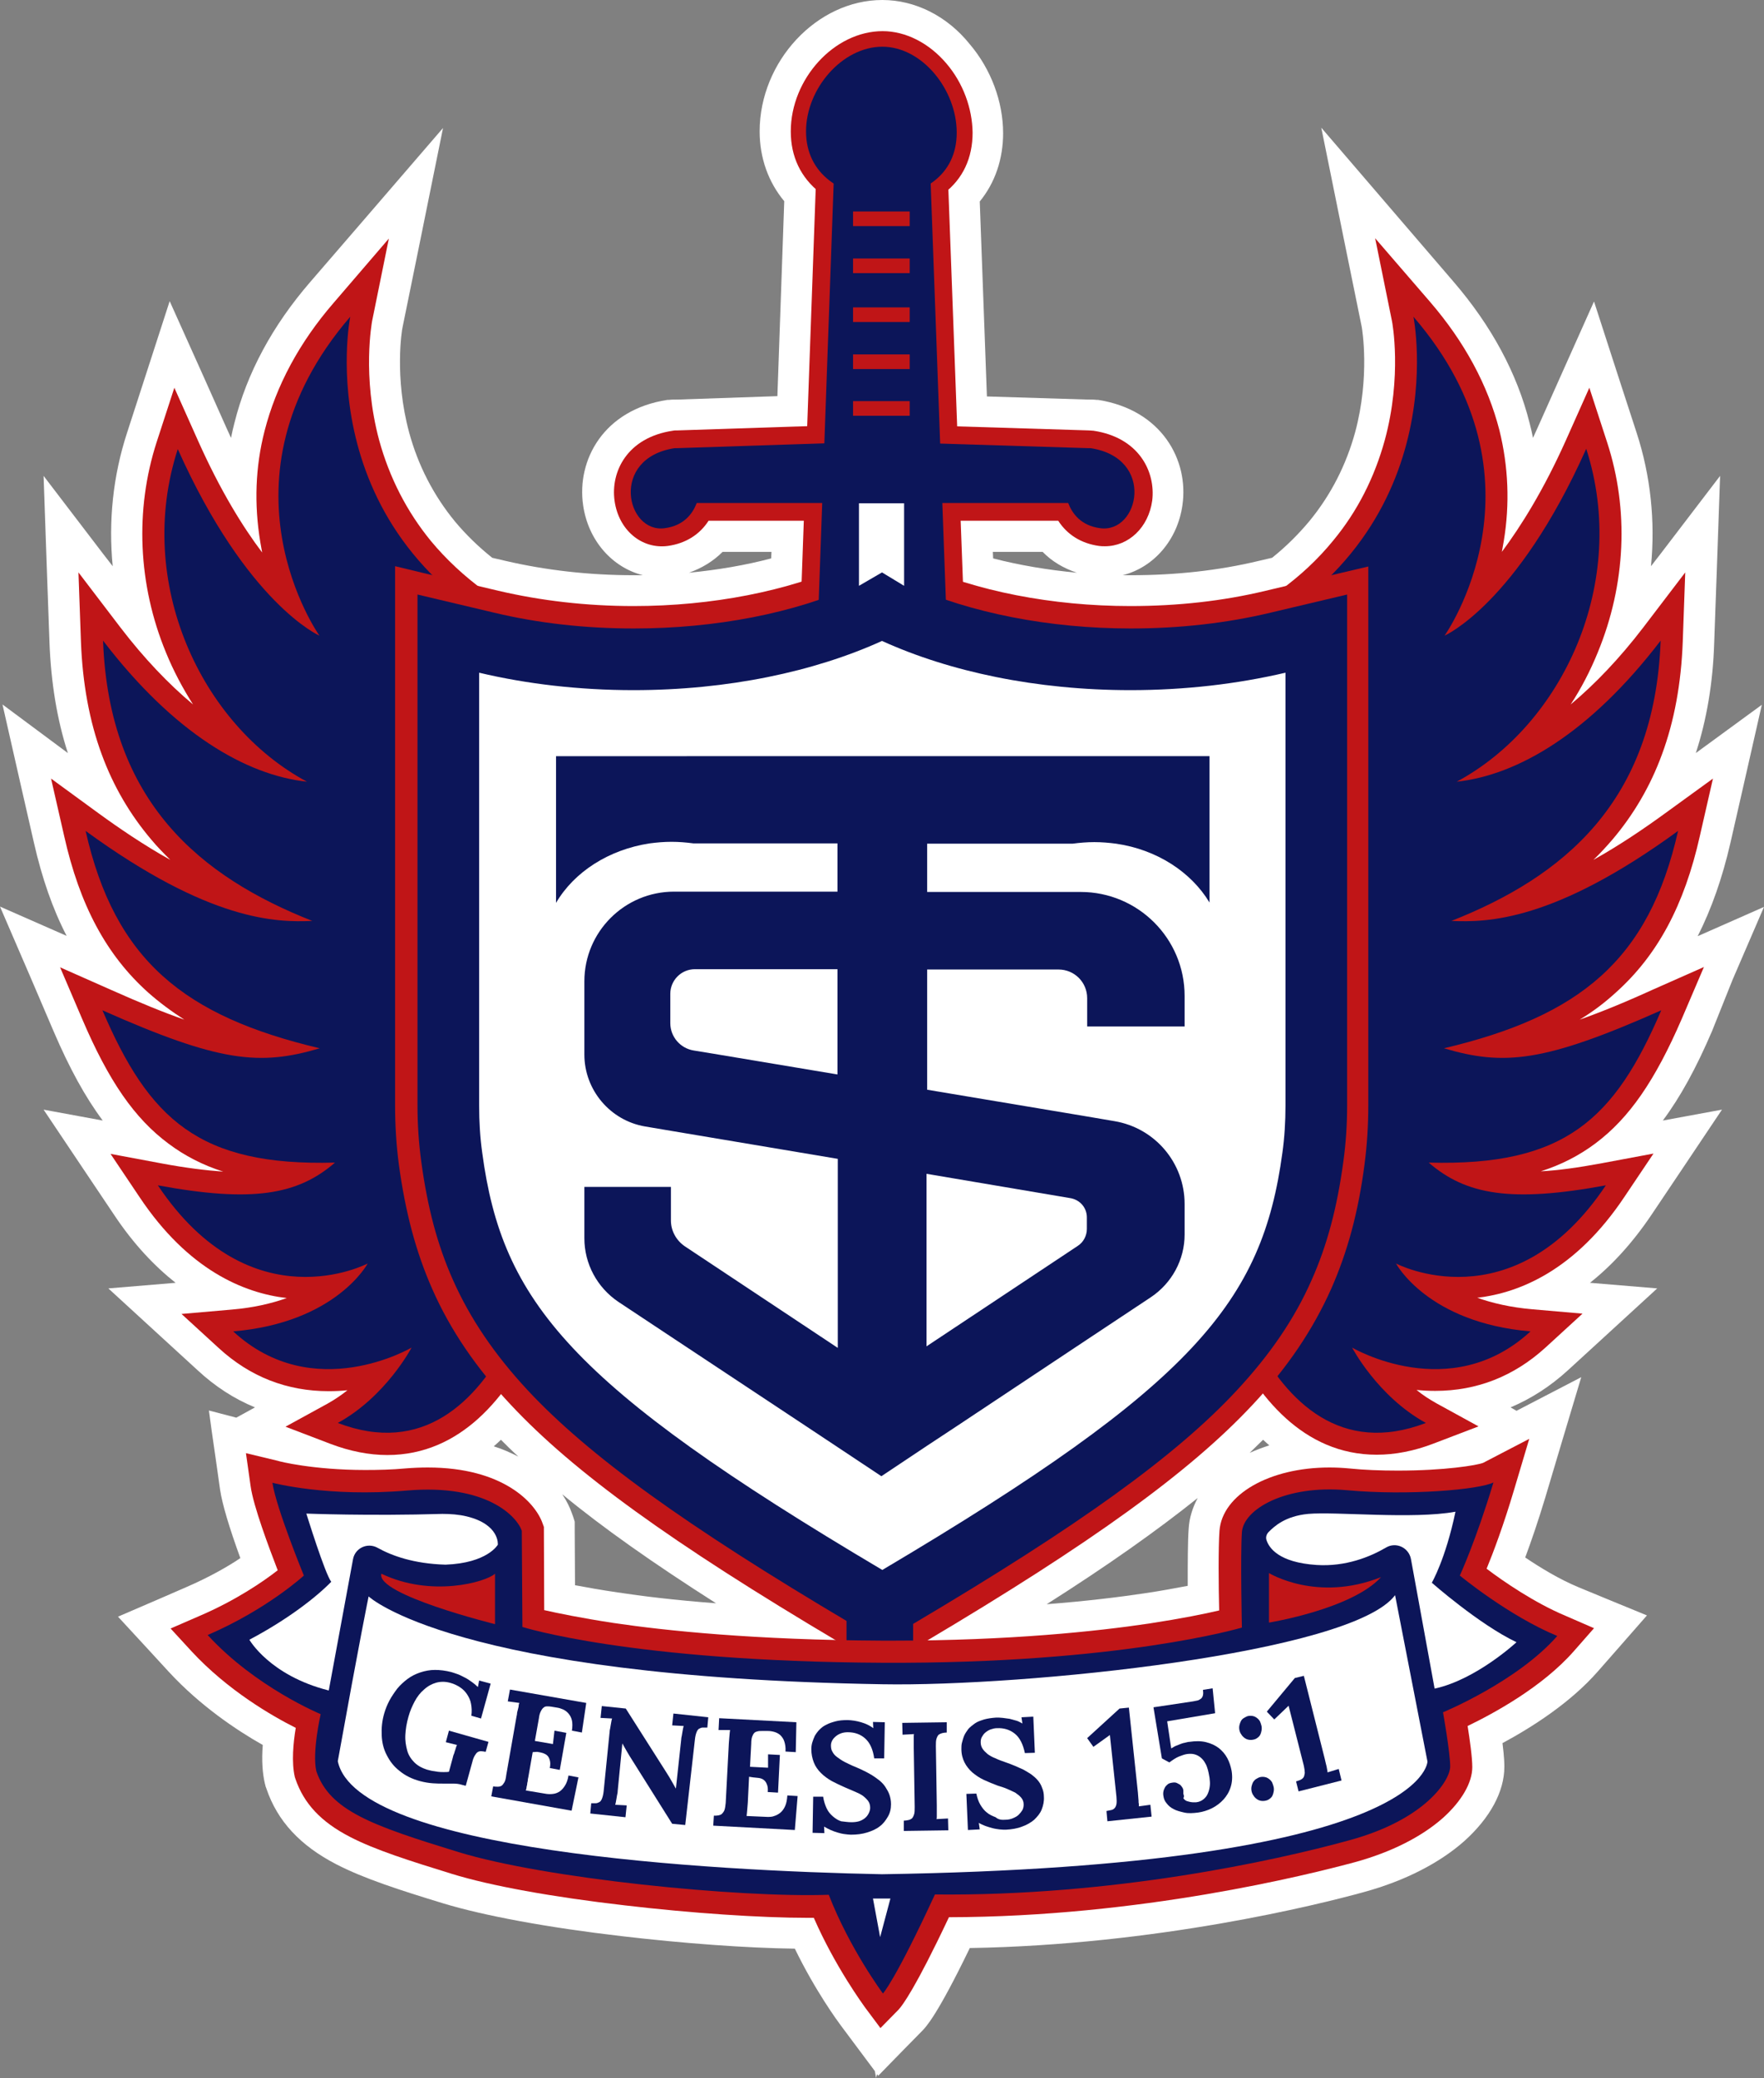 <?xml version="1.0" encoding="utf-8"?>
<!-- Generator: Adobe Illustrator 28.6.0, SVG Export Plug-In . SVG Version: 9.03 Build 54939)  -->
<svg version="1.1" xmlns="http://www.w3.org/2000/svg" xmlns:xlink="http://www.w3.org/1999/xlink" x="0px" y="0px"
	 viewBox="0 0 566.6 667.3" style="enable-background:new 0 0 566.6 667.3;" xml:space="preserve">
<rect x="0" y="0" width="566.6" height="667.3" fill="#808080" stroke="none"/>
<style type="text/css">
	.st0{fill:#FFFFFF;}
	.st1{fill:#C01517;}
	.st2{fill:#0C1559;}
	.st3{fill:#00FF00;}
</style>
<g id="Layer_1">
</g>
<g id="Layer_2">
	<g>
		<path class="st0" d="M556.5,314.6l10.1-23.4l-21.3,9.4c4.4-8.7,7.9-18.6,10.5-29.9l4.2-18.4l5.9-26l-21.2,15.5
			c3.5-10.7,5.5-22.6,5.9-35.3l0.8-22.3l1.1-31.4l-19.1,25l-3.1,4c1.4-14.4-0.1-29-4.6-42.8l-5.7-17.5l-8-24.7l-10.6,23.7l-7.5,16.8
			c-0.5,1.1-1,2.2-1.5,3.3c-0.3-1.6-0.7-3.2-1.1-4.8c-4-15.9-12.2-31.1-24.3-45.2L449.3,70l-24.9-29l7.6,37.5l5.4,26.5
			c0.1,0.6,2.7,15.8-2.1,33.7c-2.9,10.6-7.8,20.2-14.7,28.6c-3.5,4.2-7.5,8.2-12,11.8l-4.3,1c-12.9,3.1-26.7,4.6-41.1,4.6
			c-0.9,0-1.7,0-2.6,0c9.9-2.5,17.6-11.2,19.2-22.5c2.1-14.4-6.6-30.6-27.1-33.8l-0.1,0l-0.1,0l-0.1,0l-0.1,0l-0.1,0
			c-0.7-0.1-1.5-0.1-2.3-0.1c-0.2,0-0.3,0-0.5,0l-32.4-1l-2.3-62.6c4.9-6,7.5-13.6,7.5-21.9c0-10.2-3.9-20.6-10.7-28.6
			C304.2,5.1,293.9,0,283.4,0c-21,0-39.4,19.7-39.4,42.2c0,8.5,2.8,16.3,7.9,22.4l-2.2,62.6l-32,1.1c-0.2,0-0.3,0-0.5,0
			c-0.8,0-1.6,0-2.3,0.1l-0.1,0l-0.1,0l-0.1,0l-0.1,0l-0.1,0c-20.5,3.1-29.2,19.3-27.1,33.8c1.6,11.3,9.3,20,19.2,22.5c-1,0-2,0-3,0
			c-14.3,0-28.2-1.6-41.1-4.6l-4.3-1c-4.5-3.6-8.5-7.5-12-11.7c-6.8-8.3-11.8-17.9-14.7-28.6c-4.8-17.8-2.3-33-2.1-33.7l5.4-26.5
			l7.6-37.5l-25,29L99.6,90.6c-12.1,14-20.3,29.2-24.3,45.2c-0.4,1.6-0.8,3.2-1.1,4.8c-0.5-1.1-1-2.2-1.5-3.3l-7.5-16.8L54.5,96.7
			l-8,24.7L40.8,139c-4.5,13.8-6,28.3-4.6,42.8l-3.1-4l-19.1-25l1.1,31.4l0.8,22.3c0.5,12.7,2.4,24.5,5.9,35.3L0.8,226.2l5.9,26
			l4.2,18.4c2.6,11.4,6,21.2,10.5,29.9L0,291.1l10.1,23.4l7.1,16.6c5.1,11.9,10.2,21.2,15.8,28.7l-19-3.5l13.2,19.7l9.4,14
			c6.3,9.5,13.1,16.6,19.8,21.9l-21.6,1.8l16.8,15.4l11.9,10.9c5.6,5.2,11.8,9.2,18.4,11.9l-6,3.3l-8.8-2.3l0.9,6.6l0,0l0,0l1.2,8.3
			l1.5,10.6c0.7,4.6,2.9,12,6.5,21.9c-4.3,2.9-10.2,6.2-17.1,9.2l-9.2,4l-13,5.6l9.6,10.4l6.8,7.4c10,10.8,21.6,18.6,30.1,23.4
			c-0.4,4.9-0.1,9.1,0.7,12.5l0.1,0.3l0.1,0.5l0.2,0.5l0.1,0.3c3.5,10.3,10.8,18.2,22.4,24.2c8.9,4.6,20.4,8.3,34.5,12.6
			c12.9,3.9,33.2,7.7,57.3,10.5c19.6,2.3,39.9,3.8,55.5,4c6.6,13.6,13.9,23.5,14.8,24.7l5,6.7l5.9,7.9l0.4,2.2l0.3-1.2l0.4,0.5
			l8.2-8.4l5.8-5.9c1.3-1.3,4.9-5,15.4-26.7c60-1,111.9-13.9,126.7-18c13.1-3.6,24.2-9.3,32.2-16.4c8.2-7.4,12.8-15.8,12.8-23.8
			c0-0.8,0-2.8-0.6-7.6c9.3-5,21.8-12.9,30.7-23.1l6.5-7.4l9.2-10.5l-12.9-5.3l-9.2-3.8c-6-2.5-12.1-6.2-17-9.5
			c1.9-5.1,4.1-11.5,6.4-19.1l4.8-16.1l6.8-22.7l-20.8,10.8l-1.9-1.1c6.6-2.8,12.7-6.7,18.4-11.9l11.9-10.9l16.8-15.4l-21.6-1.8
			c6.7-5.3,13.4-12.4,19.8-21.9l9.4-14l13.2-19.7l-19,3.5c5.6-7.5,10.7-16.8,15.8-28.7L556.5,314.6z M160.9,462.3
			c1.8,1.8,3.6,3.6,5.6,5.4c-2.4-1.2-5-2.4-7.9-3.3C159.4,463.7,160.2,463,160.9,462.3z M230,514.8c-13.3-1-23.8-2.3-31.7-3.5
			c-5.4-0.8-9.9-1.6-13.6-2.3l-0.1-17.5l0-1.2l0-1.7l-0.5-1.6l-0.4-1.1c-0.7-2-1.7-4-3.1-6.1C193.7,490.6,209.9,502,230,514.8z
			 M381.8,490.9c-0.3,3.9-0.3,11.2-0.3,18.3c-3.8,0.7-8.4,1.6-13.9,2.4c-8,1.2-18.5,2.5-31.4,3.5c19.7-12.5,35.5-23.7,48.5-34.1
			C383.1,484,382,487.3,381.8,490.9z M405.7,462.3c0.7,0.6,1.3,1.2,2,1.8c-2.2,0.7-4.3,1.5-6.3,2.4
			C402.9,465,404.3,463.7,405.7,462.3z M319,179.3l-0.1-2.1h16c3,3.1,6.8,5.3,11,6.7C336.5,183,327.5,181.5,319,179.3z M232.1,177.2
			h15.7l-0.1,2.1c-8.3,2.2-17.2,3.7-26.4,4.6C225.5,182.4,229.1,180.2,232.1,177.2z"/>
		<g>
			<path class="st1" d="M184.7,387.8l-2.5-179l-0.1-4.6l-4.2-1.8c-16.5-7.2-29.7-16.9-39.5-28.7c-7.7-9.4-13.3-20.3-16.6-32.3
				c-5.6-20.8-2.3-38-2.3-38.2l5.4-26.6l-17.7,20.6c-11.1,12.8-18.5,26.7-22.2,41.1c-3,11.6-3.4,23.6-1.4,35.7
				c0.2,1.2,0.4,2.3,0.6,3.4c-6.2-8.2-13.4-19.8-20.6-35.9L56,124.5l-5.7,17.5c-7,21.7-6,45.7,3,67.5c2.4,5.9,5.4,11.5,8.7,16.7
				c-7.9-6.6-15.8-14.9-23.3-24.7l-13.5-17.7l0.8,22.3c0.5,13.2,2.7,25.4,6.7,36.2c3.7,10.1,9.1,19.3,15.9,27.3
				c1.9,2.3,4,4.4,6.1,6.5c-8.6-4.8-16.5-10.2-23.1-15L16.4,250l4.2,18.4c5,22.3,13.6,38.3,27,50.3c3.5,3.1,7.4,6,11.6,8.7
				c-6.6-2.3-14.2-5.4-23.4-9.5l-16.5-7.3l7.1,16.6c8.5,19.9,16.8,31.9,27.7,40c5.2,3.9,11,6.9,17.6,9c-5.6-0.4-12.1-1.2-19.6-2.6
				l-16.6-3.1l9.4,14c15.6,23.3,33.4,30.7,47.2,32.3c-4.8,1.7-10.6,3.1-17.7,3.7l-16.1,1.4l11.9,10.9c10.1,9.3,22,13.9,35.4,13.9
				c2.1,0,4.1-0.1,6-0.3c-2,1.6-4.1,3-6.4,4.3l-13.5,7.4l14.4,5.5c6.3,2.4,12.5,3.6,18.3,3.6c47.3,0,59.7-75,60.2-78.2l0.1-0.6
				L184.7,387.8z"/>
			<path class="st1" d="M507.4,327.4c4.3-2.6,8.1-5.5,11.6-8.7c13.4-12,22-28,27-50.3l4.2-18.4l-15.3,11.1
				c-6.6,4.8-14.5,10.2-23.1,15c2.2-2.1,4.2-4.3,6.1-6.5c6.8-8,12.2-17.2,15.9-27.3c4-10.8,6.2-22.9,6.7-36.2l0.8-22.3l-13.5,17.7
				c-7.5,9.8-15.4,18.1-23.3,24.7c3.4-5.2,6.3-10.8,8.7-16.7c9-21.8,10.1-45.8,3-67.5l-5.7-17.5l-7.5,16.8
				c-7.2,16.1-14.5,27.7-20.6,35.9c0.2-1.1,0.4-2.3,0.6-3.4c2-12,1.5-24-1.4-35.7c-3.7-14.4-11.1-28.2-22.2-41.1l-17.7-20.5
				l5.4,26.6c0.1,0.4,3.3,17.6-2.3,38.2c-3.3,12-8.8,22.9-16.6,32.3c-9.7,11.9-23,21.5-39.5,28.7l-4.2,1.8l-0.1,4.6l-2.5,179l0,0.6
				l0.1,0.6c0.5,3.2,13,78.2,60.2,78.2c5.9,0,12.1-1.2,18.3-3.6l14.4-5.5l-13.5-7.4c-2.3-1.3-4.5-2.7-6.4-4.3c1.9,0.2,3.9,0.3,6,0.3
				c13.4,0,25.3-4.7,35.4-13.9l11.9-10.9l-16.1-1.4c-7-0.6-12.9-2-17.7-3.7c13.8-1.6,31.6-9,47.2-32.3l9.4-14l-16.6,3.1
				c-7.5,1.4-14,2.3-19.6,2.6c6.6-2.1,12.4-5.1,17.6-9c10.8-8.1,19.1-20.1,27.7-40l7.1-16.6l-16.5,7.3
				C521.6,322,513.9,325.1,507.4,327.4z"/>
			<g>
				<path class="st2" d="M112.5,101.7c0,0-14.8,73.2,62.5,107.1l2.5,179c0,0-14.3,90-69,69.1c15.5-8.5,23.7-24.2,23.7-24.2
					s-31.5,18.6-57.3-5.2c33.1-2.8,43.2-21.8,43.2-21.8s-37.4,19.7-67.4-25.1c30.3,5.6,44.9,3.1,56.9-7.3
					c-43.7,1.2-59.7-13.9-74.7-48.9c37.6,16.7,50.5,17.9,69.8,12.2c-43.5-10.3-65.8-28.2-75.2-69.8c39.9,29.1,61.3,29.4,72.8,28.9
					c-35.7-14.1-65.3-38-67.2-90c22.8,29.8,46,43.2,65.5,45.3C64.6,232.8,43.2,187,57.1,144.2c22.3,49.8,45.5,59.9,45.5,59.9
					S67.2,154.3,112.5,101.7z"/>
			</g>
			<g>
				<path class="st2" d="M454,101.7c0,0,14.8,73.2-62.5,107.1l-2.5,179c0,0,14.3,90,69,69.1c-15.5-8.5-23.7-24.2-23.7-24.2
					s31.5,18.6,57.3-5.2c-33.1-2.8-43.2-21.8-43.2-21.8s37.4,19.7,67.4-25.1c-30.3,5.6-44.9,3.1-56.9-7.3
					c43.7,1.2,59.7-13.9,74.7-48.9c-37.6,16.7-50.5,17.9-69.8,12.2c43.5-10.3,65.8-28.2,75.2-69.8c-39.9,29.1-61.3,29.4-72.8,28.9
					c35.7-14.1,65.3-38,67.2-90c-22.8,29.8-46,43.2-65.5,45.3c34.1-18.3,55.4-64.1,41.6-106.9C487.2,194,464,204.1,464,204.1
					S499.4,154.3,454,101.7z"/>
			</g>
			<polygon class="st1" points="309.9,203 304.2,49.6 304,44.1 298.6,44.1 268.1,44.1 262.6,44.1 262.4,49.6 256.9,203 256.7,208.9 
				262.6,208.9 304.2,208.9 310.1,208.9 			"/>
			<path class="st1" d="M431,183.9l-24.5,5.8c-13.7,3.3-28.3,4.9-43.4,4.9c-25.2,0-49.6-4.8-68.7-13.4l-8.2-3.7l-2.9-1.3l-2.9,1.3
				l-8.2,3.7c-19.1,8.6-43.5,13.4-68.7,13.4c-15.1,0-29.7-1.7-43.4-4.9l-24.5-5.8l-8.7-2.1v9V216v139c0,6.3,0.4,12.7,1.2,18.8
				c2.1,15.5,5.5,28.2,10.7,40c5.8,13.2,14.1,25.4,25.3,37.3c20.1,21.5,51.6,44.3,105.4,76.2l10.1,6l3.6,2.1l3.6-2.1l10.1-6
				c53.8-31.9,85.3-54.7,105.4-76.2c11.2-11.9,19.4-24.1,25.3-37.3c5.2-11.8,8.7-24.5,10.7-40c0.8-6.1,1.2-12.5,1.2-18.8V216v-25.1
				v-9L431,183.9z"/>
			<polygon class="st3" points="293,592.1 293,512.1 272.5,512.1 272.5,592.1 257.2,592.1 283.5,640.7 309.8,592.1 			"/>
			<rect x="271.9" y="519.1" class="st2" width="21.4" height="47.8"/>
			<path class="st2" d="M408.2,196.7c-14.2,3.4-29.4,5.1-45,5.1c-26.2,0-51.6-5-71.6-14l-8.2-3.7l-8.2,3.7c-20,9.1-45.4,14-71.6,14
				c-15.7,0-30.8-1.7-45-5.1l-24.5-5.8V216v139c0,6,0.4,12,1.2,17.9c2,14.8,5.2,26.9,10.2,38.1c5.5,12.4,13.4,24,24,35.4
				c19.6,21,50.6,43.4,103.8,74.9l10.1,6l10.1-6c53.2-31.5,84.3-53.9,103.8-74.9c10.6-11.4,18.5-22.9,24-35.4
				c5-11.2,8.2-23.3,10.2-38.1c0.8-5.8,1.2-11.8,1.2-17.9V216v-25.1L408.2,196.7z"/>
			<path class="st0" d="M363.1,221.6c-30.2,0-58-5.9-79.8-15.8c-21.8,9.9-49.6,15.8-79.8,15.8c-17.6,0-34.4-2-49.6-5.6v139
				c0,5.1,0.3,10.2,1,15.2c6.4,47.7,28.1,74.4,128.5,133.9h0h0c100.4-59.5,122-86.2,128.5-133.9c0.7-5,1-10.1,1-15.2V216
				C397.5,219.6,380.7,221.6,363.1,221.6z"/>
			<path class="st1" d="M351.2,138.3l-0.1,0c-0.3,0-0.8-0.1-1.5-0.1l-68.1-2.1l-63.8,2.1c-0.7,0-1.3,0-1.5,0.1l-0.1,0
				c-14.7,2.2-20,13.2-18.7,22.5c1.3,9.4,8.7,15.6,17.1,14.5c5.7-0.8,10.2-3.6,13.1-8.1h112.3c2.9,4.5,7.4,7.3,13.1,8.1
				c0.7,0.1,1.3,0.1,1.9,0.1c7.6,0,14-6,15.2-14.7C371.2,151.5,365.9,140.5,351.2,138.3z"/>
			<path class="st2" d="M350.3,143.9c0,0-0.3,0-0.8,0l-68.1-2.1c0,0-63.9,2.1-63.9,2.1c-0.5,0-0.8,0-0.8,0
				c-20.9,3.2-15.6,27.4-3.2,25.7c6.2-0.8,9-4.7,10.3-8.1h119.3c1.3,3.4,4.1,7.3,10.3,8.1C365.9,171.3,371.2,147.1,350.3,143.9z"/>
			<path class="st1" d="M304,20.4c-5.6-6.6-13.1-10.4-20.5-10.4C268,10,254,25.3,254,42.2c0,8.1,3.2,14.8,9.3,19.6
				c5.2,4.1,12.4,6.4,20.1,6.4c7.7,0,14.8-2.2,19.9-6.2c6-4.6,9.1-11.3,9.1-19.4C312.3,34.7,309.3,26.6,304,20.4z"/>
			<path class="st2" d="M307.3,42.6c0,13.8-11.2,20.6-24,20.6c-12.8,0-24.4-7.2-24.4-21S270.6,15,283.4,15S307.3,28.8,307.3,42.6z"
				/>
			<path class="st2" d="M178.6,242.7v47.2c5.8-9.9,16.9-17.1,30.1-19.1c2.3-0.3,4.6-0.5,7-0.5c2.4,0,4.7,0.2,7,0.5H269v15.5h-52.5
				c-15.9,0-28.8,12.9-28.8,28.8v23.5c0,11.4,8.3,21.2,19.5,23.1l8.3,1.4l53.6,9v60.7l-49.1-32.6c-2.8-1.9-4.5-5-4.5-8.3v-10.8
				h-27.8v16.5c0,8.2,4.1,15.8,10.9,20.4l16.9,11.2l43.5,28.8l10.1,6.7l14,9.3l14.7-9.8l9.4-6.2l42-27.9l20.5-13.6
				c6.7-4.5,10.8-12,10.8-20.1v-9.8c0-13.2-9.5-24.4-22.5-26.6l-8.8-1.5l-51.4-8.6v-38.6h42.2c5.1,0,9.2,4.1,9.2,9.2v9.1h31.3v-9.8
				c0-18.5-15-33.4-33.4-33.4h-49.3v-15.5h46.7c2.3-0.3,4.6-0.5,7-0.5s4.7,0.2,7,0.5c13.1,1.9,24.1,9.1,30,18.9v-47H178.6z
				 M231.3,338.7L231.3,338.7l-8.5-1.4c-4.3-0.7-7.5-4.4-7.5-8.8v-9.4c0-4.3,3.5-7.9,7.9-7.9H269v33.8L231.3,338.7z M349.1,390.9
				v3.7c0,2.2-1.1,4.3-3,5.5l-48.5,32.2v-55.4l46.1,7.8C346.9,385.2,349.1,387.8,349.1,390.9z"/>
			<path class="st1" d="M502.8,518.8c-9.8-4.1-19.9-11-25.3-15.1c2.1-5.1,5.4-13.8,8.9-25.6l4.8-16.1l-14.8,7.7
				c-2,0.8-12.4,2.5-27.4,2.5c-5.5,0-10.8-0.2-15.7-0.7c-2.1-0.2-4.2-0.3-6.3-0.3c-19.3,0-34.4,8.7-35.3,20.3
				c-0.4,5.4-0.3,18.1-0.1,25.6c-4.6,1.1-12.1,2.6-22.5,4.2c-16.8,2.5-44.7,5.5-82.3,5.5c-1.1,0-2.3,0-3.4,0
				c-41-0.2-69.7-3.2-86.5-5.7c-10.4-1.6-17.7-3.1-22.1-4.1l-0.1-25.5l0-1.2l-0.4-1.1c-2.3-6.7-12.7-18-36.9-18
				c-2.3,0-4.8,0.1-7.2,0.3c-4.3,0.4-8.6,0.5-12.9,0.5c-16.8,0-27.8-2.8-27.9-2.9L79,466.6l1.5,10.6c0.9,6.5,5.9,19.7,8.7,27
				c-4.6,3.6-13.5,9.7-25.2,14.7l-9.2,4l6.8,7.4C73.2,542.8,87.4,551,95,554.8c-0.8,4.7-1.4,11.1-0.3,15.8l0.1,0.3l0.1,0.3
				c2.7,7.9,8.2,13.8,17.5,18.6c8.1,4.2,19.2,7.7,32.8,11.9c12.3,3.8,32.1,7.4,55.5,10.1c21.3,2.5,43.4,4,59,4c0.6,0,1.1,0,1.7,0
				c6.9,15.8,16,28.1,16.4,28.7l5,6.7l5.8-5.9c1.3-1.4,5.5-7,16.2-29.7c61.4-0.1,115.3-13.6,130.5-17.7c11.6-3.2,21.3-8.1,28.2-14.2
				c6-5.4,9.4-11.3,9.4-16.3c0-3.1-0.8-8.8-1.5-13.2c8.1-3.9,23.9-12.4,34.1-24l6.5-7.4L502.8,518.8z"/>
			<path class="st2" d="M87.5,476.1c0,0,17.6,4.7,43.2,2.5s35.3,8.3,36.9,12.9c0.2,30.9,0.2,30.9,0.2,30.9s34.7,11.1,115.6,11.5
				c76.4,0.4,115.5-11.3,115.5-11.3s-0.5-23.2,0-30.6c0.5-7.4,14-15.3,33.8-13.5c19.8,1.8,42.5-0.2,47-2.5
				c-5.7,18.9-10.8,29.9-10.8,29.9s15.6,12.9,31.3,19.4c-12.9,14.7-36.7,24.5-36.7,24.5s2.3,12.9,2.3,17.4c0,4.5-8.1,17.1-32.4,23.7
				c-24.3,6.7-76.3,18-133.1,17.4c-12.9,27.9-16.7,31.8-16.7,31.8s-10.7-14.4-17.4-31.7c-29.1,1-91.2-5.2-118.9-13.7
				s-41.4-13.3-45.7-26c-1.4-6.1,1.4-18.3,1.4-18.3s-20.9-8.6-36.3-25.4c19.2-8.3,30.9-19.1,30.9-19.1S88.7,484.2,87.5,476.1z"/>
			<path class="st0" d="M80.1,526.5c0,0,6.5,11.5,25.5,16.3l7.8-42.2c0.7-3.6,4.7-5.4,7.9-3.6c4.5,2.5,11.5,5.1,21.8,5.4
				c13.5-0.5,16.8-6.4,16.8-6.4s0.7-6.5-10-9.1c-2.5-0.6-5.2-0.8-7.8-0.8c-23.5,0.7-43.7-0.1-43.7-0.1s6,19.4,8,21.9
				C101.5,512.9,92.4,520,80.1,526.5z"/>
			<path class="st0" d="M487.1,527.3c0,0-12.9,12-26.3,14.9l-7.6-41.6c-0.7-3.7-4.8-5.6-8-3.7c-5.1,3-13,6.2-22.3,5.6
				c-12.2-0.8-15.3-5.5-16.1-8c-0.3-0.9,0-1.9,0.7-2.6c1.8-1.8,5.3-5.1,12.7-5.8c8.8-0.8,33.6,1.8,47.3-0.7
				c-3.2,15.3-7.6,22.8-7.6,22.8S475.1,521.6,487.1,527.3z"/>
			<path class="st1" d="M159,505.3v16.2c0,0-38.4-9.5-36.5-16.2C138.5,513,156.1,508,159,505.3z"/>
			<path class="st1" d="M407.6,505.1c0,0,15.4,9.5,36,1.3c-9.4,10.3-36,14.6-36,14.6V505.1z"/>
			<polygon class="st0" points="280.4,609.6 286,609.6 282.7,622 			"/>
			<path class="st0" d="M118.4,512.6c0,0,27.2,25.9,165,28.2c45.4,0.8,150.8-9.9,164.7-28.6c10.4,53.4,10.4,53.4,10.4,53.4
				s0,33.5-175.2,36.2c-55.5-1.1-168.8-7.4-174.8-36.3C115.6,526.1,118.4,512.6,118.4,512.6z"/>
			<g>
				<path class="st2" d="M149.6,573.4l-1.2-0.3c-0.9-0.3-1.9-0.4-2.8-0.4c-1,0-2,0-3.1,0c-1.1,0-2.3,0-3.5-0.1
					c-1.3-0.1-2.6-0.3-4.1-0.7c-2.6-0.7-4.8-1.8-6.6-3.3c-1.8-1.4-3.1-3.1-4.1-5.1c-1-1.9-1.5-4-1.6-6.3c-0.1-2.3,0.1-4.6,0.8-7
					c0.4-1.4,1-2.9,1.7-4.2s1.6-2.6,2.5-3.8c1-1.2,2.1-2.2,3.3-3.1c1.2-0.9,2.6-1.6,4.1-2.1s3.1-0.8,4.7-0.8s3.4,0.2,5.3,0.7
					c0.6,0.2,1.3,0.4,2.1,0.7c0.8,0.3,1.5,0.7,2.3,1.1c0.8,0.4,1.5,0.9,2.2,1.4c0.7,0.5,1.3,1,1.9,1.6l0,0l0.4-2.1l3.7,1l-3.1,11.2
					l-3.1-0.9c0.2-1.4,0.1-2.7-0.1-3.8c-0.2-1.2-0.7-2.2-1.3-3.1c-0.6-0.9-1.3-1.6-2.2-2.2c-0.9-0.6-1.9-1.1-3-1.4
					c-1.7-0.5-3.2-0.5-4.7-0.1c-1.4,0.4-2.7,1.1-3.9,2.2c-1.2,1-2.2,2.3-3,3.8c-0.8,1.5-1.5,3.1-2,4.9c-0.6,2.1-0.9,4-1,5.9
					c-0.1,1.9,0.2,3.5,0.6,5s1.3,2.8,2.3,3.8c1,1,2.4,1.8,4,2.3c0.5,0.1,1,0.3,1.6,0.4c0.6,0.1,1.2,0.2,1.9,0.3
					c0.7,0.1,1.3,0.1,1.9,0.1c0.6,0,1.2,0,1.7-0.1l1.2-4.4c0.1-0.4,0.2-0.9,0.4-1.3s0.2-0.8,0.4-1.2c0.1-0.4,0.2-0.7,0.3-1
					c0.1-0.3,0.2-0.6,0.3-0.7l-3.6-0.9l1-3.7l12.7,3.6l-0.9,3.2c-0.6-0.1-1-0.2-1.5-0.2c-0.4,0-0.8,0.1-1.1,0.3
					c-0.3,0.2-0.6,0.6-0.9,1.1c-0.3,0.5-0.6,1.2-0.8,2.1L149.6,573.4z"/>
				<path class="st2" d="M171.1,562.6l-1.4,8c-0.1,0.4-0.2,0.9-0.2,1.3c-0.1,0.4-0.2,0.8-0.2,1.2c-0.1,0.4-0.2,0.7-0.2,1
					s-0.2,0.6-0.2,0.8l6.6,1.1c0.7,0.1,1.5,0.1,2.2,0c0.8-0.1,1.5-0.4,2.1-0.8c0.7-0.5,1.2-1.1,1.7-1.9s0.9-1.9,1.1-3.2l3.2,0.6
					l-2.2,10.7l-25.8-4.6l0.6-3.2c0.5,0.1,1,0.1,1.5,0.1c0.5,0,0.8-0.1,1.2-0.3c0.3-0.2,0.6-0.6,0.9-1.1c0.3-0.5,0.5-1.3,0.6-2.3
					l3.3-18.8c0.1-0.4,0.2-0.9,0.2-1.3c0.1-0.4,0.2-0.8,0.3-1.2c0.1-0.4,0.2-0.7,0.2-1.1s0.2-0.6,0.2-0.8l-3.7-0.5l0.7-3.8l24.5,4.3
					l-1.4,9.5l-3.2-0.6c0.2-1.3,0.2-2.4,0-3.3c-0.2-0.9-0.6-1.6-1.1-2.2c-0.5-0.6-1.1-1-1.7-1.3c-0.7-0.3-1.3-0.5-2-0.6l-1.8-0.3
					c-0.5-0.1-1-0.1-1.4-0.1s-0.8,0.1-1.1,0.4c-0.3,0.2-0.6,0.6-0.9,1.2s-0.5,1.3-0.6,2.2l-1.3,7.3l5.8,1l0.5-4.3l3.8,0.7l-2.1,11.9
					l-3.2-0.6c0.2-1,0.2-1.8,0-2.5s-0.4-1.1-0.8-1.5s-0.9-0.6-1.4-0.8c-0.6-0.2-1.2-0.3-1.9-0.4L171.1,562.6z"/>
				<path class="st2" d="M220.1,586l-4.2-0.4l-13.7-21.8c-0.7-1.2-1.5-2.5-2.3-4l0,0l-1.5,15.3c0,0.5-0.1,0.9-0.2,1.3
					c-0.1,0.4-0.1,0.8-0.2,1.2c-0.1,0.4-0.1,0.7-0.2,1.1s-0.1,0.6-0.2,0.8l3.7,0.2l-0.4,3.8l-11.3-1.2l0.3-3.3c0.5,0,1,0,1.5,0
					c0.4,0,0.8-0.2,1.2-0.4c0.3-0.2,0.6-0.6,0.8-1.2c0.2-0.5,0.4-1.3,0.5-2.3l1.9-18.9c0-0.4,0.1-0.9,0.2-1.3
					c0.1-0.4,0.1-0.8,0.2-1.2c0.1-0.4,0.1-0.7,0.2-1.1s0.1-0.6,0.2-0.8l-3.7-0.2l0.4-3.8l7.7,0.8l13.1,20.6c0.7,1.1,1.3,2.1,1.8,3
					c0.5,0.8,0.8,1.5,1.2,2.1l0,0l1.7-15.7c0-0.4,0.1-0.9,0.2-1.3c0.1-0.4,0.1-0.8,0.2-1.2c0.1-0.4,0.1-0.7,0.2-1.1
					c0.1-0.3,0.1-0.6,0.2-0.8l-3.7-0.2l0.4-3.8l11.2,1.2l-0.3,3.3c-0.6,0-1.1,0-1.5,0c-0.4,0-0.8,0.2-1.2,0.4
					c-0.3,0.2-0.6,0.6-0.8,1.2c-0.2,0.5-0.4,1.3-0.5,2.3L220.1,586z"/>
				<path class="st2" d="M240.6,570.5l-0.4,8.2c0,0.5-0.1,0.9-0.1,1.3c0,0.4-0.1,0.8-0.1,1.2c0,0.4-0.1,0.7-0.1,1.1
					c0,0.3-0.1,0.6-0.1,0.8l6.7,0.3c0.7,0,1.5,0,2.2-0.3c0.7-0.2,1.4-0.6,2-1.1c0.6-0.5,1.1-1.2,1.5-2.1c0.4-0.9,0.6-2,0.7-3.4
					l3.3,0.2l-0.9,10.9l-26.2-1.4l0.2-3.2c0.5,0,1,0,1.5-0.1c0.4-0.1,0.8-0.2,1.1-0.5c0.3-0.3,0.6-0.7,0.8-1.2
					c0.2-0.6,0.3-1.3,0.4-2.3l1-19c0-0.5,0.1-0.9,0.1-1.3s0.1-0.9,0.1-1.2c0-0.4,0.1-0.8,0.1-1.1c0-0.3,0.1-0.6,0.1-0.8l-3.7,0
					l0.2-3.8l24.8,1.3l-0.2,9.6l-3.3-0.2c0.1-1.3-0.1-2.4-0.4-3.3c-0.3-0.9-0.8-1.5-1.3-2c-0.6-0.5-1.2-0.8-1.9-1
					c-0.7-0.2-1.4-0.3-2.1-0.3l-1.8,0c-0.5,0-1,0-1.4,0.1c-0.4,0.1-0.8,0.2-1.1,0.5c-0.3,0.3-0.5,0.7-0.7,1.2
					c-0.2,0.6-0.3,1.3-0.3,2.3l-0.4,7.4l5.8,0.3l0-4.3l3.8,0.2l-0.6,12.1l-3.3-0.2c0.1-1,0-1.9-0.3-2.5c-0.2-0.6-0.6-1.1-1-1.4
					c-0.4-0.3-0.9-0.5-1.5-0.6c-0.6-0.1-1.2-0.1-1.9-0.2L240.6,570.5z"/>
				<path class="st2" d="M273.5,585.1c0.9,0,1.7-0.1,2.4-0.3c0.7-0.2,1.4-0.6,1.9-1s0.9-0.9,1.2-1.5s0.5-1.2,0.5-1.8
					c0-0.9-0.2-1.6-0.7-2.3c-0.5-0.6-1.1-1.2-1.8-1.7c-0.8-0.5-1.6-0.9-2.6-1.3c-0.9-0.4-1.9-0.8-2.8-1.2c-1.6-0.7-3.1-1.4-4.4-2.1
					c-1.4-0.8-2.5-1.6-3.5-2.6c-1-1-1.8-2.1-2.3-3.4s-0.8-2.7-0.8-4.3c0-0.7,0.1-1.4,0.3-2.1c0.2-0.7,0.5-1.4,0.8-2.1
					c0.4-0.7,0.9-1.4,1.5-2c0.6-0.6,1.3-1.2,2.2-1.6c0.9-0.5,1.9-0.8,3-1.1c1.1-0.3,2.4-0.4,3.9-0.4c0.6,0,1.3,0.1,2.1,0.2
					c0.7,0.1,1.5,0.3,2.2,0.5s1.5,0.5,2.1,0.8s1.3,0.7,1.8,1.1l0,0l-0.1-2l3.8,0.1l-0.2,11.6l-3.2,0c-0.4-2.8-1.3-4.9-2.8-6.3
					c-1.5-1.4-3.4-2.1-5.7-2.1c-0.7,0-1.4,0.1-2,0.3s-1.2,0.5-1.7,0.9s-0.9,0.8-1.2,1.3s-0.5,1.1-0.5,1.7c0,0.8,0.1,1.5,0.5,2.1
					c0.3,0.6,0.8,1.2,1.5,1.7c0.7,0.5,1.5,1.1,2.5,1.6c1,0.5,2.2,1.1,3.5,1.6c0.8,0.4,1.7,0.7,2.6,1.2c0.9,0.4,1.7,0.9,2.6,1.4
					c0.8,0.5,1.6,1.1,2.4,1.7c0.7,0.6,1.4,1.3,1.9,2.1s1,1.6,1.3,2.5s0.5,1.9,0.5,3c0,1.5-0.3,2.8-1,4s-1.5,2.3-2.6,3.1
					c-1.1,0.9-2.5,1.5-4.1,2c-1.6,0.5-3.3,0.7-5.2,0.7c-0.6,0-1.3-0.1-2.1-0.2s-1.5-0.3-2.2-0.5c-0.7-0.2-1.5-0.5-2.2-0.8
					s-1.4-0.7-2.1-1.1l0,0l0.1,2.1l-3.8-0.1l0.2-11.6l3.2,0c0.2,1.4,0.6,2.6,1.1,3.7s1.2,1.9,2,2.6s1.7,1.3,2.7,1.6
					C271.2,584.9,272.3,585.1,273.5,585.1z"/>
				<path class="st2" d="M300.9,579.7c0,0.5,0,0.9,0,1.3c0,0.4,0,0.9,0,1.2c0,0.4,0,0.8,0,1.1c0,0.3,0,0.6-0.1,0.8l3.7-0.2l0.1,3.8
					l-14.3,0.2l0-3.3c0.5,0,1-0.1,1.5-0.2s0.8-0.3,1.1-0.5c0.3-0.3,0.5-0.7,0.7-1.3c0.2-0.6,0.2-1.4,0.2-2.4l-0.3-19
					c0-0.5,0-0.9,0-1.3c0-0.4,0-0.9,0-1.2s0-0.8,0-1.1c0-0.3,0-0.6,0.1-0.8l-3.7,0.2l-0.1-3.8l14.3-0.2l0,3.3
					c-0.6,0-1.1,0.1-1.5,0.2c-0.4,0.1-0.8,0.3-1.1,0.5c-0.3,0.3-0.5,0.7-0.7,1.3c-0.2,0.6-0.2,1.4-0.2,2.4L300.9,579.7z"/>
				<path class="st2" d="M323,584.3c0.9,0,1.7-0.2,2.4-0.5c0.7-0.3,1.3-0.6,1.8-1.1c0.5-0.5,0.9-1,1.2-1.5c0.3-0.6,0.4-1.2,0.4-1.8
					c0-0.9-0.3-1.6-0.8-2.2c-0.5-0.6-1.2-1.1-1.9-1.6c-0.8-0.4-1.7-0.8-2.6-1.2s-1.9-0.7-2.9-1c-1.6-0.6-3.1-1.2-4.6-1.9
					s-2.6-1.5-3.7-2.4c-1-0.9-1.9-2-2.5-3.2c-0.6-1.2-1-2.6-1-4.3c0-0.7,0-1.4,0.2-2.1s0.4-1.5,0.7-2.2c0.3-0.7,0.8-1.4,1.3-2.1
					c0.6-0.7,1.3-1.2,2.1-1.8s1.8-0.9,3-1.3c1.1-0.3,2.4-0.5,3.9-0.6c0.6,0,1.3,0,2.1,0.1c0.7,0.1,1.5,0.2,2.2,0.3
					c0.8,0.2,1.5,0.4,2.2,0.6s1.3,0.6,1.9,0.9l0,0l-0.3-2l3.8-0.2l0.5,11.6l-3.2,0.1c-0.6-2.8-1.6-4.9-3.2-6.2s-3.5-1.9-5.8-1.8
					c-0.7,0-1.4,0.2-2,0.4s-1.2,0.6-1.7,1c-0.5,0.4-0.8,0.9-1.1,1.4s-0.4,1.1-0.4,1.7c0,0.8,0.2,1.5,0.6,2.1
					c0.4,0.6,0.9,1.1,1.6,1.7c0.7,0.5,1.5,1,2.6,1.4c1,0.5,2.2,0.9,3.6,1.4c0.8,0.3,1.7,0.6,2.6,1c0.9,0.4,1.8,0.8,2.7,1.2
					c0.9,0.5,1.7,1,2.5,1.5c0.8,0.6,1.5,1.2,2.1,1.9c0.6,0.7,1.1,1.5,1.4,2.4c0.4,0.9,0.6,1.9,0.6,2.9c0.1,1.5-0.2,2.8-0.7,4.1
					c-0.5,1.3-1.4,2.3-2.4,3.3c-1.1,0.9-2.4,1.7-3.9,2.2c-1.5,0.6-3.3,0.9-5.2,1c-0.6,0-1.3,0-2.1-0.1c-0.7-0.1-1.5-0.2-2.2-0.4
					s-1.5-0.4-2.3-0.7c-0.7-0.3-1.5-0.6-2.1-1l0,0l0.3,2.1l-3.8,0.2l-0.5-11.6l3.2-0.1c0.3,1.4,0.7,2.6,1.3,3.6
					c0.6,1,1.3,1.9,2.1,2.5c0.8,0.7,1.8,1.1,2.8,1.5C320.7,584.3,321.8,584.4,323,584.3z"/>
				<path class="st2" d="M351.2,560.9l-2-2.8l10.4-9.5l3-0.3l2.9,27.3c0,0.5,0.1,0.9,0.1,1.3c0,0.4,0.1,0.9,0.1,1.2
					c0,0.4,0,0.8,0.1,1.1c0,0.3,0,0.6,0,0.8l3.7-0.5l0.4,3.8l-14.2,1.5l-0.3-3.3c0.5-0.1,1-0.2,1.5-0.3s0.8-0.3,1.1-0.6
					s0.5-0.8,0.6-1.3c0.1-0.6,0.1-1.4,0-2.4l-2.1-19.8L351.2,560.9z"/>
				<path class="st2" d="M380.1,577.4c0.2,0.3,0.4,0.5,0.7,0.7c0.3,0.2,0.7,0.3,1.1,0.4c0.4,0.1,0.8,0.2,1.2,0.2c0.4,0,0.8,0,1.1,0
					c1-0.1,1.8-0.5,2.4-1s1.1-1.1,1.4-1.9c0.3-0.7,0.5-1.5,0.6-2.4c0.1-0.9,0-1.7-0.1-2.6c-0.1-0.5-0.2-1-0.3-1.6
					c-0.1-0.6-0.3-1.2-0.5-1.8s-0.5-1.2-0.9-1.8s-0.8-1-1.3-1.4c-0.5-0.4-1.1-0.7-1.8-0.9c-0.7-0.2-1.5-0.2-2.4-0.1
					c-0.7,0.1-1.6,0.4-2.6,0.8c-1,0.4-2,1.1-3.1,1.9l-2.4-1.3l-2.7-16.4l12.7-1.9c0.6-0.1,1.1-0.2,1.5-0.3s0.8-0.4,1.1-0.6
					c0.3-0.3,0.5-0.6,0.6-1.1s0.1-1,0-1.7l3.1-0.5l0.8,8l-15.4,2.6l1.3,8.7c0.3-0.2,0.7-0.4,1.2-0.7c0.5-0.2,1-0.4,1.5-0.6
					c0.5-0.2,1-0.4,1.6-0.5s1-0.3,1.5-0.3c2-0.3,3.8-0.3,5.4,0.1c1.6,0.4,2.9,1,4.1,1.9c1.1,0.9,2,1.9,2.7,3.2
					c0.7,1.3,1.1,2.6,1.4,4.1c0.3,1.9,0.2,3.6-0.3,5.2s-1.3,2.9-2.3,4c-1,1.1-2.3,2.1-3.7,2.8s-3,1.2-4.5,1.4
					c-1.6,0.2-3.1,0.3-4.4,0s-2.5-0.6-3.4-1.1c-1-0.5-1.7-1.1-2.3-1.9c-0.6-0.7-0.9-1.5-1-2.3c-0.1-0.5-0.1-1,0-1.5s0.3-0.9,0.5-1.3
					c0.2-0.4,0.6-0.7,0.9-1c0.4-0.3,0.8-0.4,1.4-0.5c0.6-0.1,1.1-0.1,1.5,0.1s0.8,0.4,1.1,0.6c0.3,0.3,0.5,0.6,0.7,0.9
					s0.3,0.7,0.3,1c0,0.3,0,0.6,0,1C380.4,576.7,380.3,577,380.1,577.4z"/>
				<path class="st2" d="M405.2,554.2c0.1,0.5,0.1,1,0,1.5c-0.1,0.5-0.2,0.9-0.4,1.3c-0.2,0.4-0.5,0.7-0.9,1
					c-0.4,0.3-0.8,0.5-1.4,0.6c-0.5,0.1-1,0.1-1.5,0s-0.9-0.3-1.3-0.6c-0.4-0.3-0.7-0.6-1-1.1c-0.3-0.4-0.5-0.9-0.6-1.4
					c-0.1-0.5-0.1-1,0-1.5s0.3-1,0.5-1.4s0.6-0.8,1-1s0.8-0.5,1.3-0.6c0.5-0.1,1-0.1,1.5,0c0.5,0.1,0.9,0.3,1.3,0.6
					c0.4,0.3,0.7,0.6,1,1.1C404.9,553.2,405.1,553.7,405.2,554.2z M409.1,573.8c0.1,0.5,0.1,1,0,1.5c-0.1,0.5-0.2,0.9-0.4,1.3
					c-0.2,0.4-0.5,0.7-0.9,1s-0.8,0.5-1.4,0.6c-0.5,0.1-1,0.1-1.5,0c-0.5-0.1-0.9-0.3-1.3-0.6s-0.7-0.6-1-1.1
					c-0.3-0.4-0.5-0.9-0.6-1.4c-0.1-0.5-0.1-1,0-1.5s0.3-1,0.5-1.4c0.3-0.4,0.6-0.8,1-1s0.8-0.5,1.3-0.6c0.5-0.1,1-0.1,1.5,0
					c0.5,0.1,0.9,0.3,1.3,0.6c0.4,0.3,0.7,0.6,1,1.1C408.8,572.8,409,573.3,409.1,573.8z"/>
				<path class="st2" d="M409.3,552.1l-2.4-2.5l9-10.8l2.9-0.7l6.7,26.6c0.1,0.4,0.2,0.9,0.3,1.3c0.1,0.4,0.2,0.8,0.3,1.2
					c0.1,0.4,0.1,0.7,0.2,1.1c0.1,0.3,0.1,0.6,0.1,0.8l3.6-1.1l0.9,3.7l-13.8,3.5l-0.8-3.2c0.5-0.2,1-0.3,1.4-0.5s0.7-0.4,1-0.8
					c0.2-0.3,0.3-0.8,0.4-1.4c0-0.6-0.1-1.4-0.3-2.3l-4.9-19.3L409.3,552.1z"/>
			</g>
			<polygon class="st2" points="304.2,203.2 262.6,203.2 268.1,49.8 298.6,49.8 			"/>
			<rect x="274" y="128.8" class="st1" width="18.2" height="4.7"/>
			<rect x="274" y="113.8" class="st1" width="18.2" height="4.7"/>
			<rect x="274" y="98.7" class="st1" width="18.2" height="4.7"/>
			<rect x="274" y="83" class="st1" width="18.2" height="4.7"/>
			<rect x="274" y="67.9" class="st1" width="18.2" height="4.7"/>
			<polygon class="st0" points="275.9,161.6 290.4,161.6 290.4,188.1 283.3,183.8 275.9,188.1 			"/>
		</g>
	</g>
</g>
</svg>
